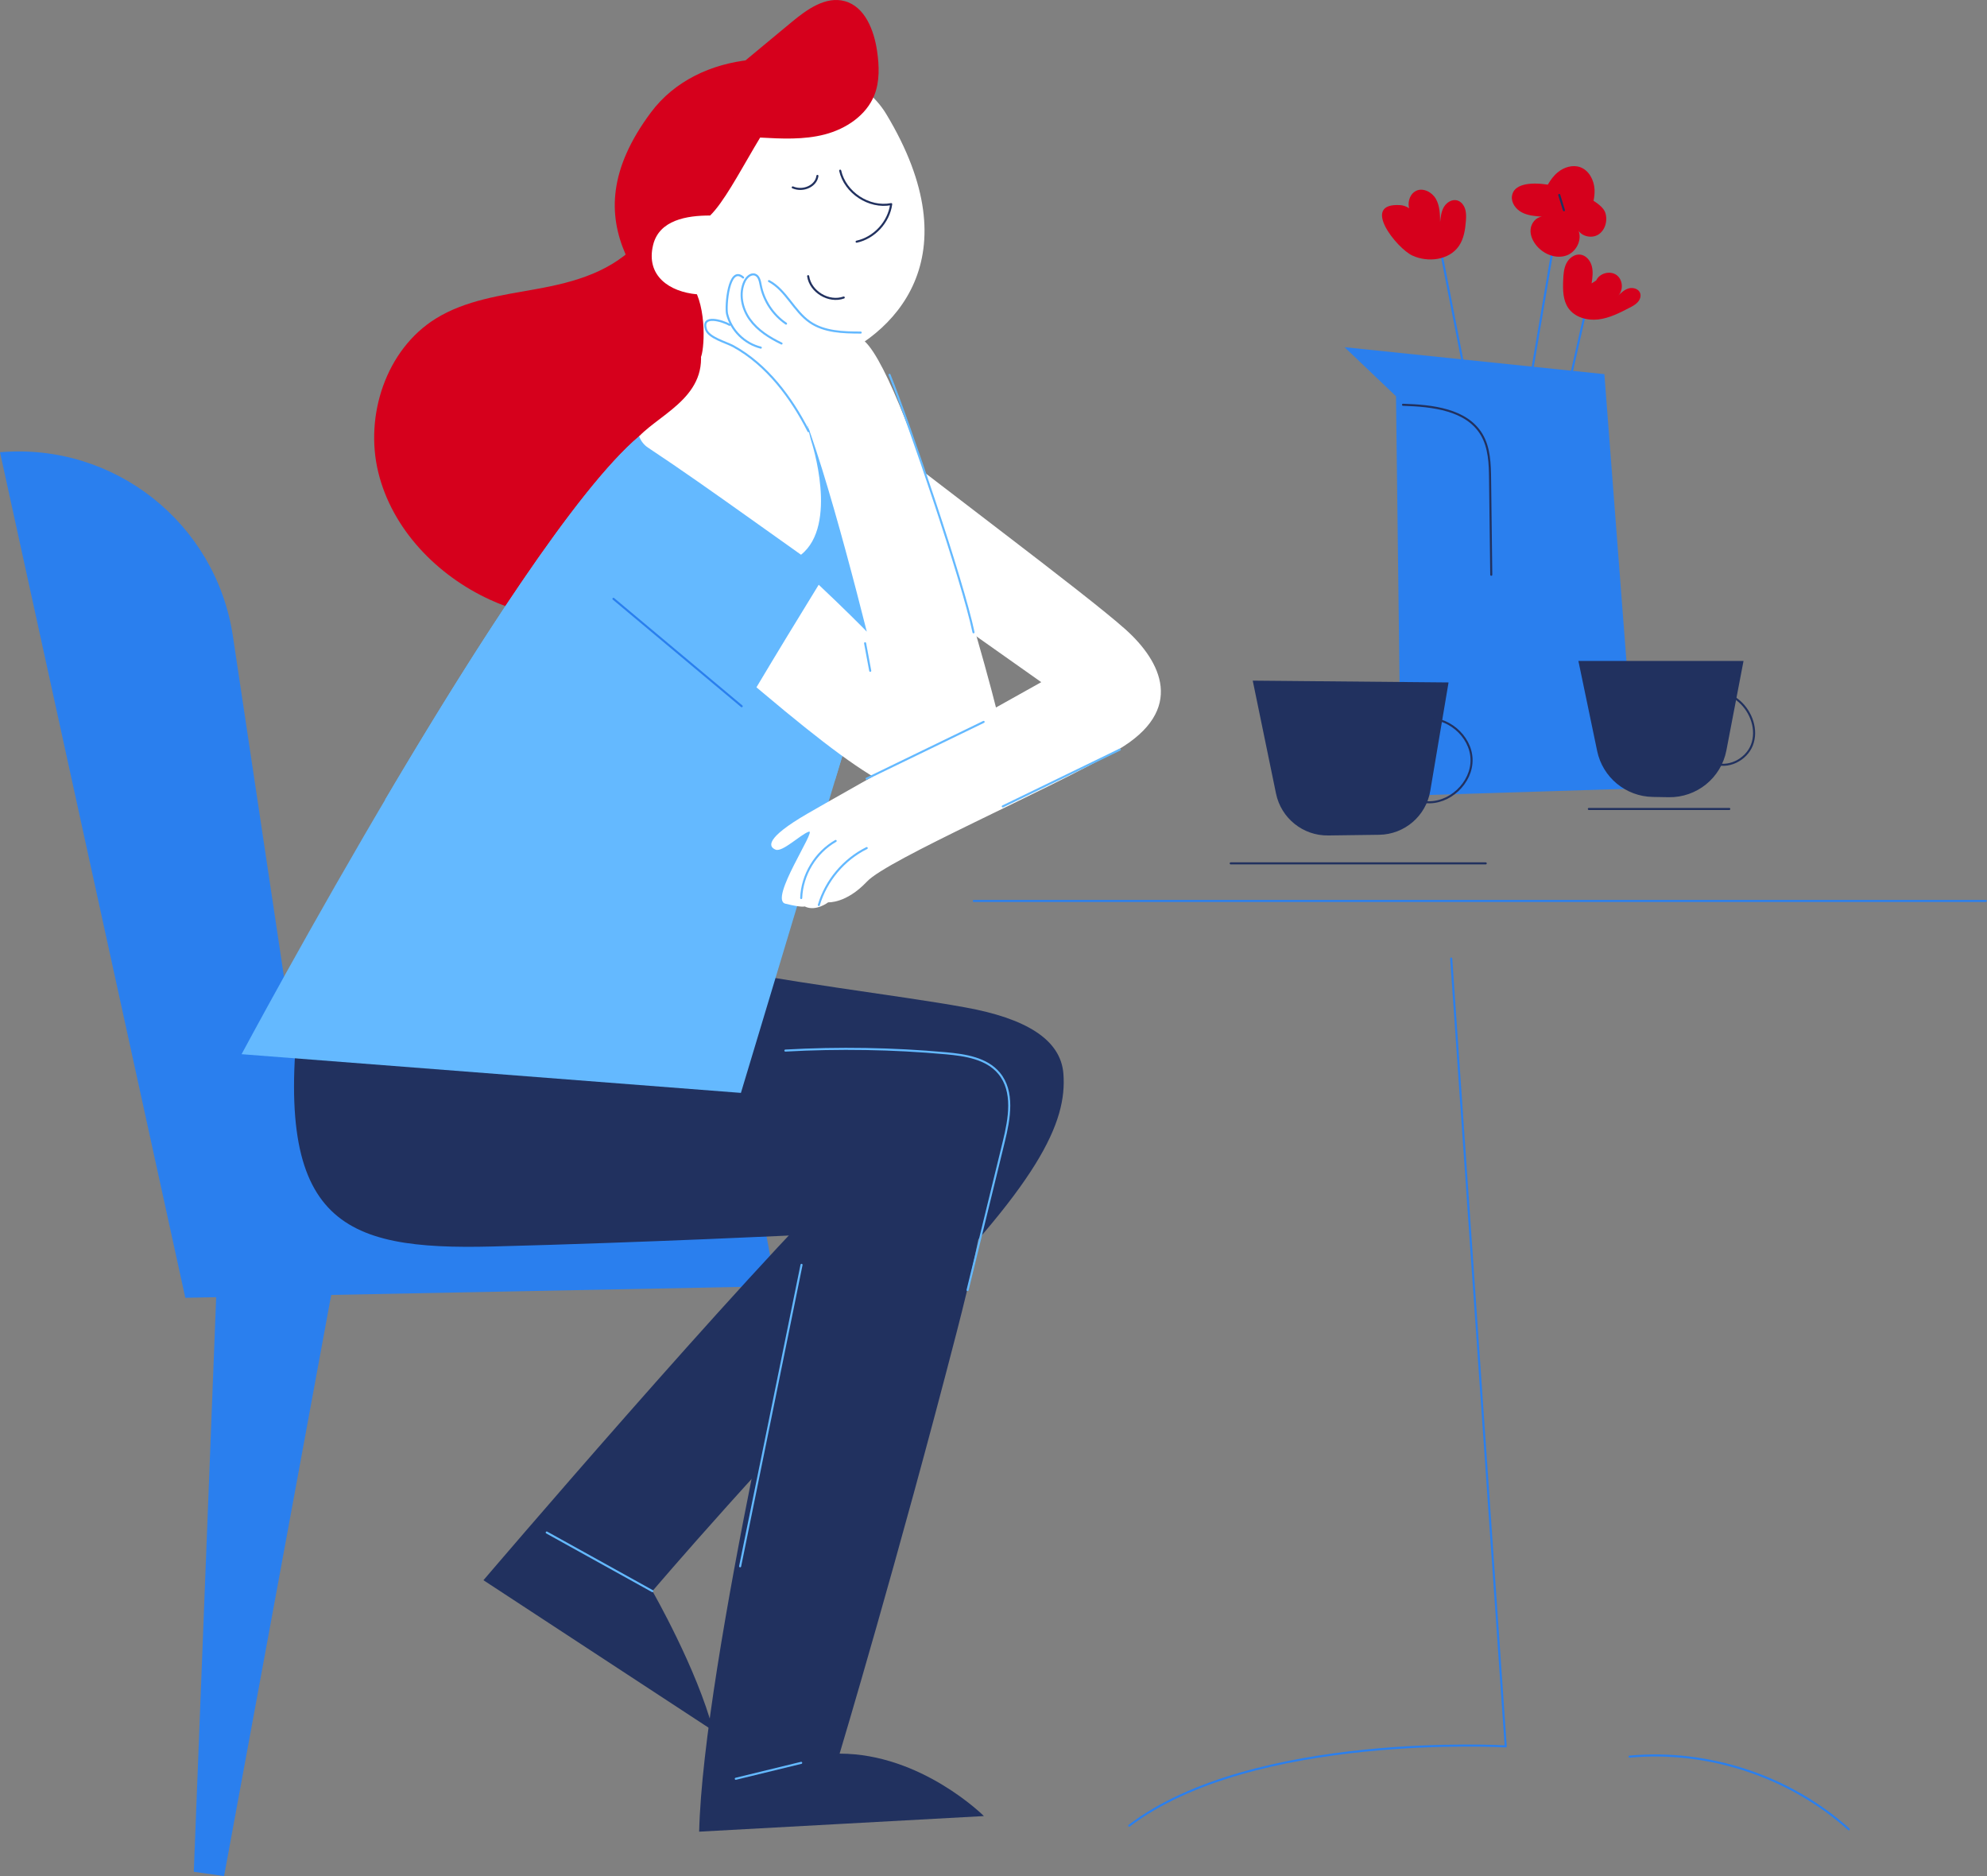 <?xml version="1.0" encoding="UTF-8"?> <svg xmlns="http://www.w3.org/2000/svg" width="965" height="911" viewBox="0 0 965 911" fill="none"><rect x="0" y="0" width="965" height="911" fill="#808080" stroke="none"/><path d="M108.822 911C126.767 813.621 144.739 716.241 162.684 618.861L105.584 614.498C101.77 712.646 97.929 810.767 94.115 908.915L108.822 911Z" fill="#2A7FEE"></path><path d="M0 219.599L89.999 630.192L376.843 624.567L357.169 520.519L140.623 492.395L113.102 308.857C104.843 253.925 55.344 214.852 0 219.599Z" fill="#2A7FEE"></path><path d="M322.211 465.283C385.951 477.795 435.506 483.118 468.926 489.21C497.737 494.451 515.16 504.521 516.45 521.395C518.261 545.047 504.925 574.462 435.945 643.442C374.784 704.603 316.861 772.624 316.861 772.624C316.861 772.624 338.565 810.462 346.385 840.425L234.792 767.328C234.792 767.328 359.336 621.354 415.174 566.834L267.581 516.401L322.211 465.283Z" fill="#21315F"></path><path d="M146.33 482.133C131.183 593.891 165.262 607.171 239.155 605.278C313.047 603.384 390.698 599.598 390.698 599.598C390.698 599.598 341.446 807.967 339.553 889.432L477.844 881.859C477.844 881.859 447.524 851.54 407.765 851.54C407.765 851.54 436.192 756.821 464.591 646.957C493.017 537.092 487.31 506.773 405.872 510.559C339.635 513.632 205.076 510.559 205.076 510.559L146.33 482.133Z" fill="#21315F"></path><path d="M389.271 614.191C379.339 662.977 369.378 711.791 359.446 760.577" stroke="#64B9FF" stroke-miterlimit="10" stroke-linecap="round" stroke-linejoin="round"></path><path d="M381.424 510.146C407.408 508.692 433.53 509.131 459.459 511.463C468.843 512.314 479.16 513.905 485.197 521.149C492.578 530.012 490.246 543.155 487.502 554.35C481.63 578.386 475.758 602.395 469.914 626.431" stroke="#64B9FF" stroke-miterlimit="10" stroke-linecap="round" stroke-linejoin="round"></path><path d="M357.333 863.749C367.924 861.17 378.515 858.591 389.107 856.012" stroke="#64B9FF" stroke-miterlimit="10" stroke-linecap="round" stroke-linejoin="round"></path><path d="M265.523 744.172C282.617 753.666 299.739 763.132 316.833 772.626" stroke="#64B9FF" stroke-miterlimit="10" stroke-linecap="round" stroke-linejoin="round"></path><path d="M260.31 140.383C243.517 143.401 226.011 145.761 211.551 154.761C187.46 169.77 176.978 201.845 183.728 229.421C190.478 256.997 212.237 279.442 238.029 291.241C276.334 308.746 324.05 303.478 357.607 278.043C391.165 252.607 409.137 208.074 402.634 166.477C398.793 141.892 375.14 86.274 343.97 86.191C325.641 86.164 320.949 105.7 310.961 116.895C297.654 131.794 279.489 136.953 260.31 140.383Z" fill="#D6001C"></path><path d="M310.413 211.859C250.843 262.264 117.327 511.901 117.327 511.901L359.83 530.696L413.116 353.744C413.116 353.744 438.003 322.245 428.234 292.995C418.466 263.745 391.906 203.518 391.906 203.518L310.413 211.859Z" fill="#64B9FF"></path><path d="M413.115 353.719L405.542 378.853L186.938 388.456C228.7 317.747 279.489 237.955 310.412 211.806L391.905 203.438C391.905 203.438 418.466 263.665 428.234 292.915C438.002 322.219 413.115 353.719 413.115 353.719Z" fill="#64B9FF"></path><path d="M430.375 55.325C424.97 46.38 415.887 39.41 404.994 34.828C390.04 37.023 374.043 39.163 363.178 50.358C357.278 56.422 353.602 64.352 350.254 72.007C348.416 76.206 346.66 80.486 344.684 84.629C344.108 85.809 343.559 87.016 343.12 88.251C342.434 90.117 341.803 91.983 340.925 93.766C340.157 95.303 339.087 96.675 338.346 98.239C338.044 98.843 337.852 99.611 337.358 100.132C336.891 100.626 336.233 100.791 335.629 101.038C334.175 101.586 332.803 102.245 331.376 102.903C325.587 105.538 318.014 105.977 314.008 111.519C311.566 114.894 310.221 119.504 310.468 123.62C310.688 127.296 312.444 130.617 314.968 133.278C319.687 138.299 326.41 140.412 331.102 145.461C335.273 149.988 338.62 155.833 339.224 162.034C339.333 163.076 339.279 164.064 339.169 165.025C346.385 191.311 321.828 200.009 310.413 211.835C311.209 214.112 312.745 216.088 314.776 217.405C322.898 222.783 330.937 228.298 338.922 233.868C355.714 245.585 372.315 257.548 389.025 269.374C407.327 254.804 394.101 214.524 394.101 214.524C394.101 214.524 383.949 182.146 399.918 176.247C434.848 163.323 472.466 125.074 430.375 55.325Z" fill="white"></path><path d="M338.483 142.907C325.312 141.755 313.513 134.045 317.19 118.953C320.154 106.798 333.626 104.63 344.876 104.658C357.717 92.118 374.784 48.848 388.064 45.39C396.982 43.058 406.284 41.714 415.585 40.451C387.982 22.314 339.223 23.549 316.065 54.665C274.688 110.283 316.696 142.359 339.635 173.858C341.227 176.053 343.916 156.133 338.483 142.907Z" fill="#D6001C"></path><path d="M392.482 134.102C393.579 141.702 402.525 147.08 409.768 144.473" stroke="#21315F" stroke-miterlimit="10" stroke-linecap="round" stroke-linejoin="round"></path><path d="M385 91C390.159 93.184 396.369 90.297 396.987 85.413" stroke="#21315F" stroke-miterlimit="10" stroke-linecap="round" stroke-linejoin="round"></path><path d="M408.039 82.873C410.399 93.547 422.088 101.23 432.816 99.117C431.664 107.842 424.64 115.498 416.024 117.363" stroke="#21315F" stroke-miterlimit="10" stroke-linecap="round" stroke-linejoin="round"></path><path d="M425.957 24.758C424.475 14.66 420.085 3.246 410.262 0.557C400.988 -1.968 391.906 4.563 384.497 10.709C372.04 21.026 359.61 31.37 347.153 41.687L358.074 59.989C357.964 64.763 364.22 66.519 368.994 66.794C379.586 67.37 390.369 67.946 400.631 65.257C410.893 62.568 420.716 56.038 424.64 46.187C427.301 39.465 427 31.919 425.957 24.758Z" fill="#D6001C"></path><path d="M546.687 305.704C527.205 288.225 449.197 230.44 422.225 208.406C424.31 214.141 426.313 219.93 428.234 225.72C435.258 246.903 441.295 268.36 447.112 289.872L505.694 331.249C505.694 331.249 412.951 382.999 392.125 395.099C371.299 407.199 373.302 411.233 376.677 412.577C380.024 413.922 388.777 405.196 392.811 403.852C396.844 402.507 373.329 436.778 381.396 438.809C389.463 440.812 390.808 440.153 390.808 440.153C396.186 442.842 402.222 438.15 402.222 438.15C402.222 438.15 410.948 438.809 421.045 428.08C431.115 417.324 509.096 383.712 542.681 364.23C576.266 344.694 563.699 320.96 546.687 305.704Z" fill="white"></path><path d="M389.107 436.088C389.491 424.811 396.049 413.945 405.844 408.348Z" fill="white"></path><path d="M389.107 436.088C389.491 424.811 396.049 413.945 405.844 408.348" stroke="#64B9FF" stroke-miterlimit="10" stroke-linecap="round" stroke-linejoin="round"></path><path d="M397.667 439.469C401.179 427.588 409.823 417.298 420.935 411.811Z" fill="white"></path><path d="M397.667 439.469C401.179 427.588 409.823 417.298 420.935 411.811" stroke="#64B9FF" stroke-miterlimit="10" stroke-linecap="round" stroke-linejoin="round"></path><path d="M486.377 354.517C478.392 318.709 430.567 153.583 414.625 164.312C399.753 174.327 377.583 132.62 370.449 129.328C363.315 126.035 361.586 130.672 361.586 130.672C361.586 130.672 357.827 126.611 353.903 131.056C349.979 135.501 360.845 163.681 360.845 163.681C360.845 163.681 347.565 146.943 344.931 158.769C342.297 170.595 365.043 174.3 379.586 181.9C389.272 186.949 408.671 257.96 420.963 306.718C419.125 304.798 409.988 295.578 397.613 283.944C387.433 300.49 377.336 317.063 367.376 333.746C368.446 334.651 369.516 335.557 370.641 336.489C429.524 386.071 448.292 394.495 471.505 383.958C484.264 378.141 488.572 365.821 486.377 354.517Z" fill="white"></path><path d="M432 182C441.604 205.68 467.555 282.05 472.795 307.046" stroke="#64B9FF" stroke-miterlimit="10" stroke-linecap="round" stroke-linejoin="round"></path><path d="M354.287 157.728C351.05 155.835 340.431 152.487 342.873 159.951C344.217 164.039 352.696 166.234 356.098 168.1C372.424 177.045 384.387 193.124 392.646 209.395" stroke="#64B9FF" stroke-miterlimit="10" stroke-linecap="round" stroke-linejoin="round"></path><path d="M369.489 168.81C361.531 166.807 355.056 160.414 353.108 152.429C352.284 148.972 353.821 128.53 360.9 134.759" stroke="#64B9FF" stroke-miterlimit="10" stroke-linecap="round" stroke-linejoin="round"></path><path d="M379.558 166.81C373.686 163.983 367.952 160.389 364.138 155.066C360.324 149.743 358.815 142.444 361.641 136.572C362.601 134.597 364.659 132.649 366.717 133.389C368.61 134.075 369.049 136.463 369.433 138.438C370.86 145.956 375.415 152.871 381.753 157.151" stroke="#64B9FF" stroke-miterlimit="10" stroke-linecap="round" stroke-linejoin="round"></path><path d="M373.467 136.492C381.781 140.91 385.54 151.035 393.305 156.385C400.33 161.242 409.439 161.461 418 161.489" stroke="#64B9FF" stroke-miterlimit="10" stroke-linecap="round" stroke-linejoin="round"></path><path d="M420.14 312.346C420.964 316.818 421.814 321.263 422.637 325.736" stroke="#64B9FF" stroke-miterlimit="10" stroke-linecap="round" stroke-linejoin="round"></path><path d="M297.928 290.775C318.699 308.172 339.47 325.54 360.214 342.936" stroke="#2A7FEE" stroke-miterlimit="10" stroke-linecap="round" stroke-linejoin="round"></path><path d="M420.854 378.115C439.814 368.923 458.747 359.731 477.707 350.539" stroke="#64B9FF" stroke-miterlimit="10" stroke-linecap="round" stroke-linejoin="round"></path><path d="M487 391.576C505.96 382.384 524.893 373.192 543.853 364" stroke="#64B9FF" stroke-miterlimit="10" stroke-linecap="round" stroke-linejoin="round"></path><path d="M677.983 192.409L680.37 386.455L794.652 382.888L779.176 181.68L652.986 168.592L677.983 192.409Z" fill="#2A7FEE"></path><path d="M766.555 320.936L775.665 364.645C778.326 377.487 789.549 386.733 802.637 386.98L810.429 387.118C824.066 387.337 835.892 377.734 838.444 364.343L846.758 320.936H766.555Z" fill="#21315F"></path><path d="M608.398 330.508L703.5 331.386L694.61 384.096C692.552 396.251 682.098 405.196 669.778 405.361L645.029 405.69C632.791 405.854 622.172 397.294 619.703 385.33L608.398 330.508Z" fill="#21315F"></path><path d="M691.208 349.142C702.595 347.386 714.367 357.182 714.668 368.679C714.998 380.175 703.775 390.63 692.333 389.505" stroke="#21315F" stroke-miterlimit="10" stroke-linecap="round" stroke-linejoin="round"></path><path d="M771.741 143.625C768.64 157.235 765.567 170.817 762.467 184.426" stroke="#2A7FEE" stroke-miterlimit="10" stroke-linecap="round" stroke-linejoin="round"></path><path d="M699.22 119.123C703.446 140.553 707.671 161.955 711.869 183.384" stroke="#2A7FEE" stroke-miterlimit="10" stroke-linecap="round" stroke-linejoin="round"></path><path d="M757.061 103.564C751.738 134.817 746.442 166.097 741.119 197.35" stroke="#2A7FEE" stroke-miterlimit="10" stroke-linecap="round" stroke-linejoin="round"></path><path d="M779.615 103.263C778.984 101.37 776.872 99.367 773.908 97.501C774.292 95.69 774.484 93.879 774.402 92.04C774.183 87.513 771.741 82.766 767.488 81.202C763.811 79.858 759.558 81.175 756.54 83.672C754.537 85.318 753.027 87.403 751.71 89.653C742.793 88.309 735.028 89.434 734.287 95.251C733.875 98.543 736.235 101.671 739.171 103.181C742.107 104.69 745.509 104.964 748.829 105.211C745.866 105.513 743.616 108.394 743.342 111.357C743.067 114.321 744.467 117.229 746.387 119.479C749.927 123.595 755.908 125.9 760.985 123.979C766.061 122.058 768.969 115.226 765.924 110.726C767.268 114.568 772.591 116.077 776.103 113.991C779.561 111.906 780.905 107.132 779.615 103.263Z" fill="#D6001C"></path><path d="M711.513 101.397C710.909 99.504 709.482 97.748 707.561 97.281C705.092 96.678 702.54 98.324 701.251 100.492C699.961 102.687 699.659 105.266 699.412 107.79C699.357 103.949 699.248 99.943 697.354 96.595C695.461 93.248 691.098 90.998 687.668 92.699C684.979 94.043 683.745 97.418 684.184 100.409C684.211 100.656 684.321 100.903 684.376 101.15C683.114 100.299 681.687 99.723 680.15 99.614C660.367 98.269 678.394 120.631 685.912 124.089C693.513 127.601 703.802 126.339 708.522 119.452C710.936 115.939 711.595 111.522 711.924 107.269C712.061 105.321 712.144 103.29 711.513 101.397Z" fill="#D6001C"></path><path d="M796.518 142.254C795.722 140.196 793.033 139.455 790.92 140.059C788.808 140.69 787.161 142.281 785.597 143.845C788.533 141.238 788.286 135.915 785.131 133.583C781.975 131.251 776.817 132.623 775.198 136.19L772.976 137.617C773.387 134.818 773.799 131.937 773.058 129.193C772.344 126.449 770.177 123.897 767.378 123.623C764.607 123.348 762 125.352 760.738 127.848C759.476 130.345 759.284 133.226 759.174 136.025C758.982 140.717 759.009 145.766 761.671 149.607C764.771 154.08 770.78 155.753 776.186 155.122C781.591 154.491 786.558 151.94 791.387 149.443C792.814 148.702 794.295 147.933 795.366 146.726C796.49 145.519 797.094 143.763 796.518 142.254Z" fill="#D6001C"></path><path d="M757.253 94.674C758.021 97.143 758.762 99.613 759.53 102.082" stroke="#21315F" stroke-miterlimit="10" stroke-linecap="round" stroke-linejoin="round"></path><path d="M681.385 196.557C695.626 196.996 712.308 198.807 719.58 211.044C723.366 217.437 723.586 225.258 723.668 232.693C723.86 248.169 724.052 263.617 724.244 279.092" stroke="#21315F" stroke-miterlimit="10" stroke-linecap="round" stroke-linejoin="round"></path><path d="M597.697 419.244H721.555" stroke="#21315F" stroke-miterlimit="10" stroke-linecap="round" stroke-linejoin="round"></path><path d="M771.631 392.822H839.844" stroke="#21315F" stroke-miterlimit="10" stroke-linecap="round" stroke-linejoin="round"></path><path d="M822.969 334.107C830.734 333.585 838.938 335.479 844.783 340.637C850.627 345.768 853.618 354.466 850.847 361.738C848.075 369.009 838.911 373.591 831.859 370.298" stroke="#21315F" stroke-miterlimit="10" stroke-linecap="round" stroke-linejoin="round"></path><path d="M704.788 465.449L731.266 848.027C731.266 848.027 608.561 840.81 548.415 886.523" stroke="#2A7FEE" stroke-miterlimit="10" stroke-linecap="round" stroke-linejoin="round"></path><path d="M472.931 437.492H964.413" stroke="#2A7FEE" stroke-miterlimit="10" stroke-linecap="round" stroke-linejoin="round"></path><path d="M791.412 852.995C829.716 849.455 869.256 862.571 897.874 888.281" stroke="#2A7FEE" stroke-miterlimit="10" stroke-linecap="round" stroke-linejoin="round"></path></svg> 